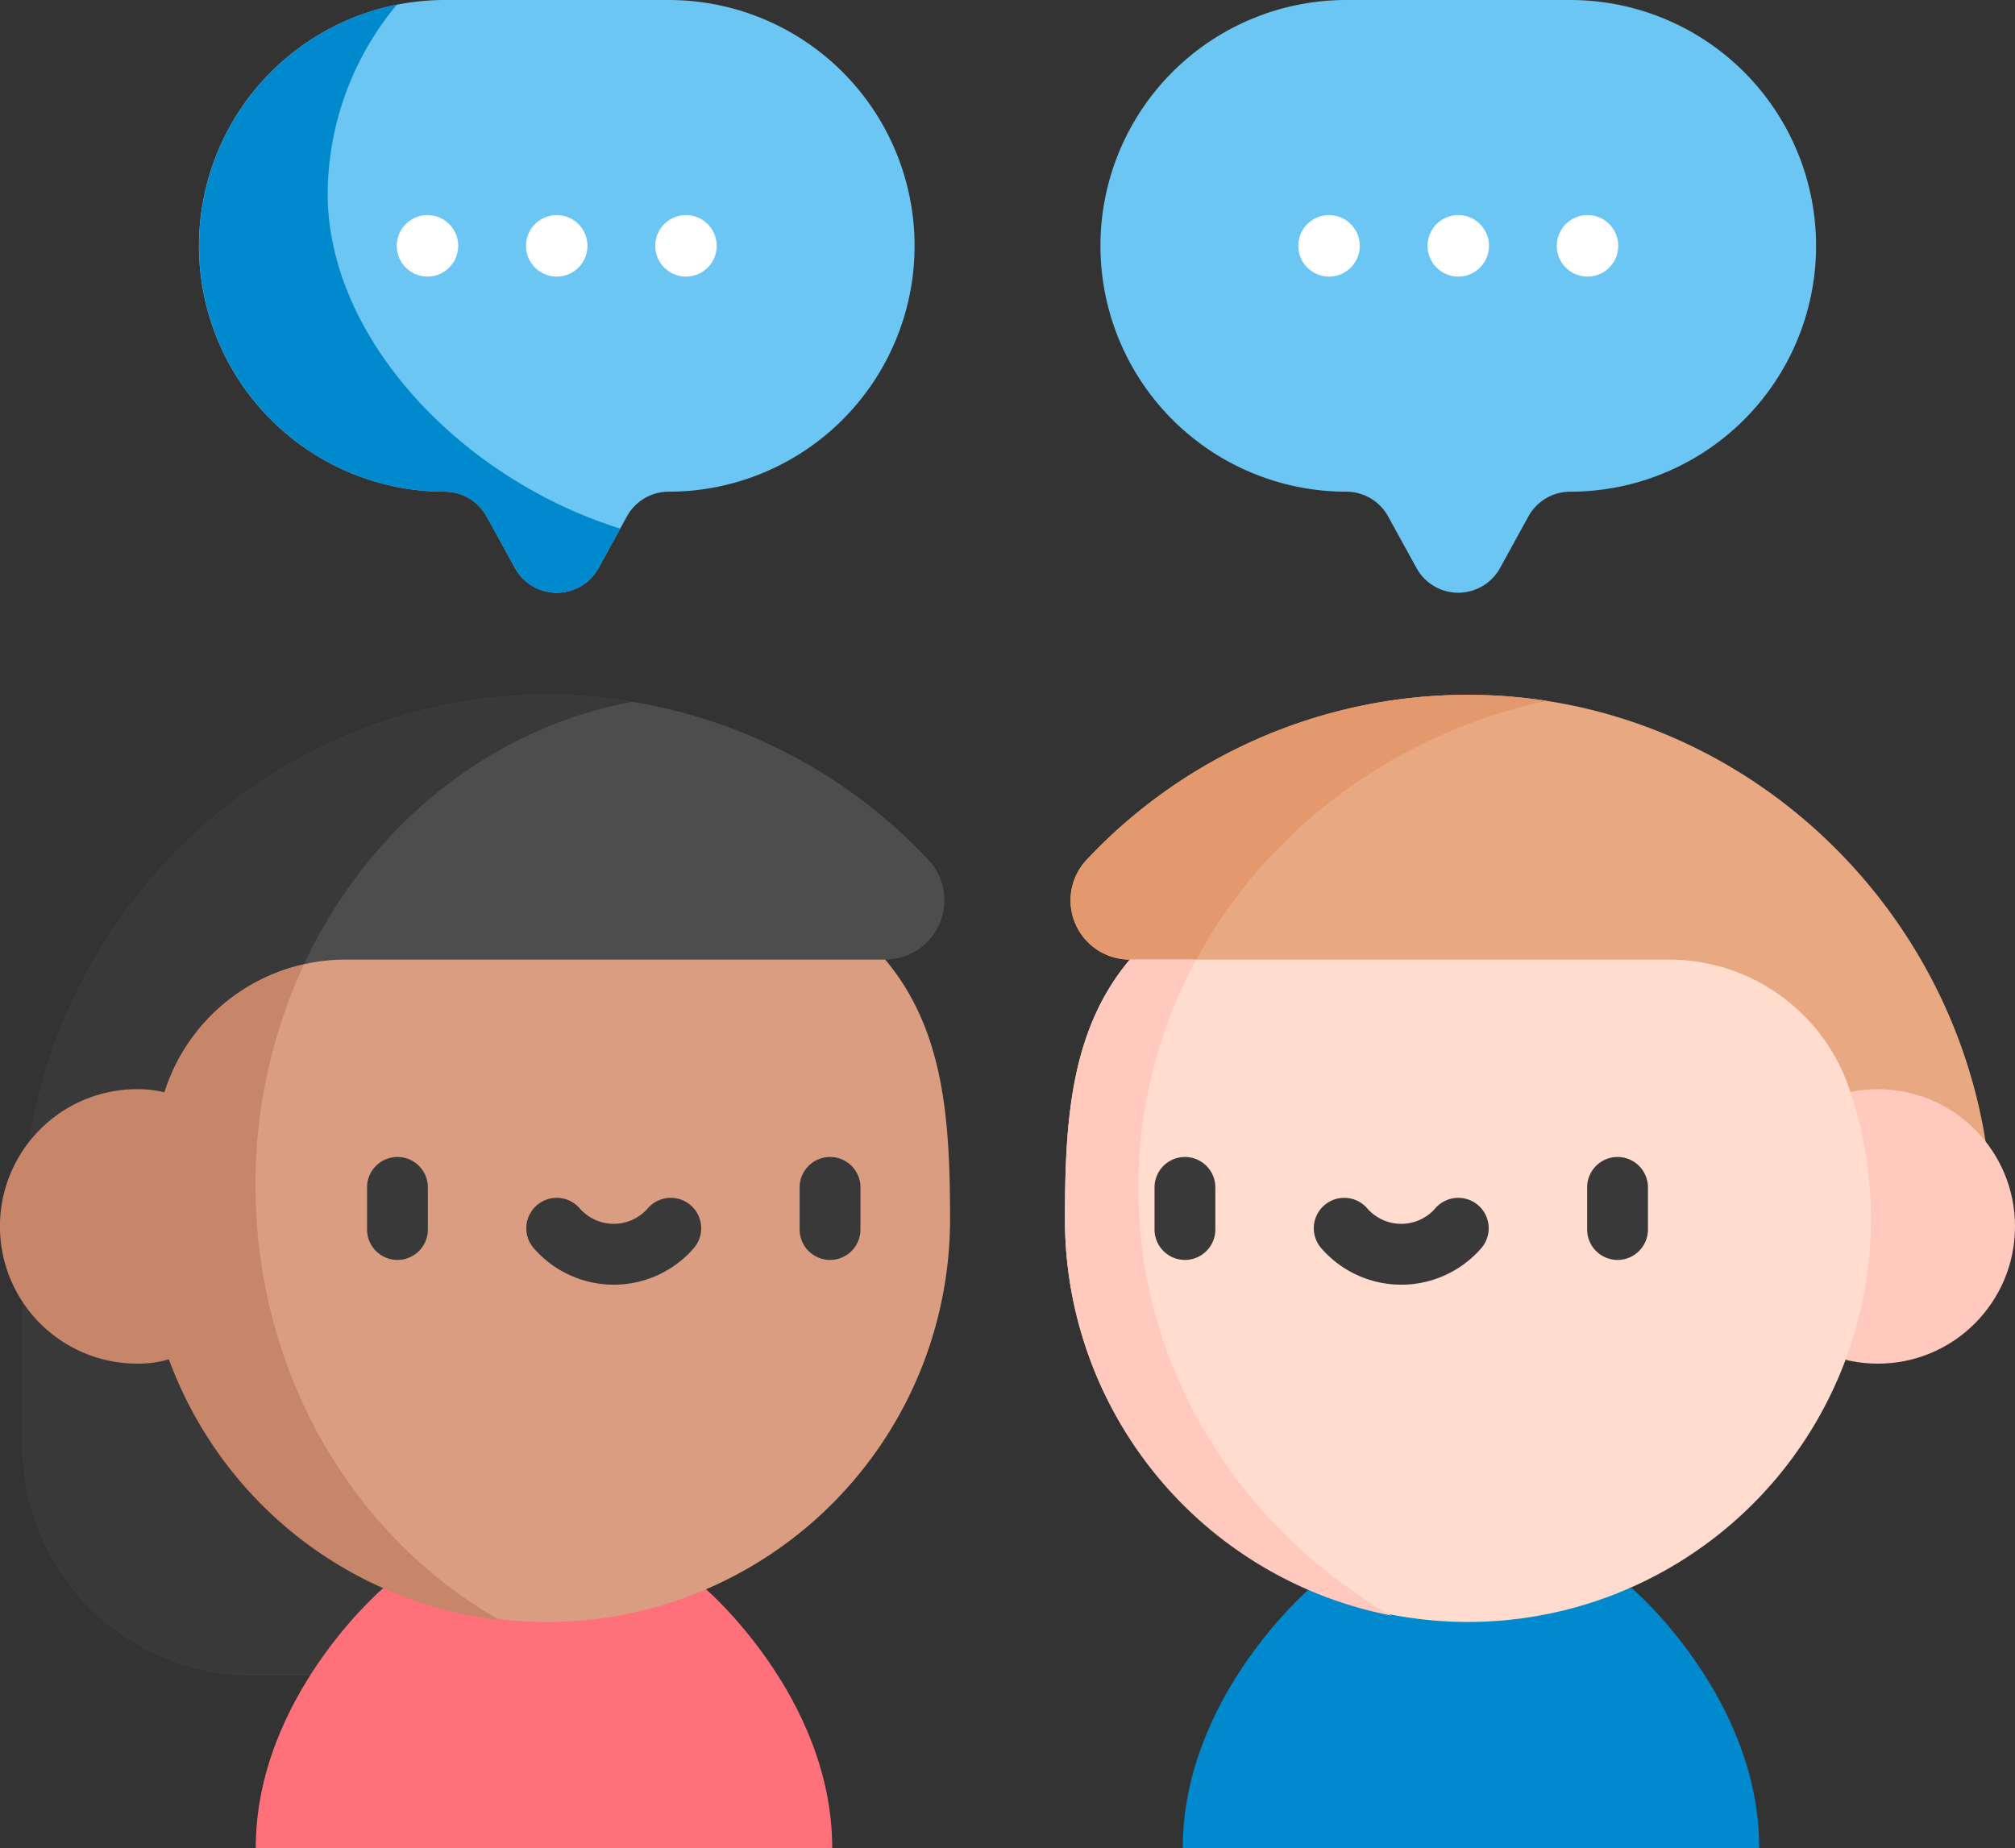 <?xml version="1.0" encoding="UTF-8"?> <svg xmlns="http://www.w3.org/2000/svg" width="250" height="229.31" viewBox="0 0 250 229.31"><rect x="0" y="0" width="250" height="229.31" fill="#333333" stroke="none"/><g transform="translate(0 -20.779)"><path d="M107.374,20.779H79.6a30.5,30.5,0,0,0,0,61.009,5.917,5.917,0,0,1,5.185,3.068l3.519,6.4a5.915,5.915,0,0,0,10.37,0l3.519-6.4a5.917,5.917,0,0,1,5.185-3.068,30.5,30.5,0,0,0,0-61.009Z" transform="translate(-24.412)" fill="#6bc6f3"></path><path d="M301.961,20.779h27.777a30.5,30.5,0,0,1,0,61.009,5.917,5.917,0,0,0-5.185,3.068l-3.519,6.4a5.915,5.915,0,0,1-10.37,0l-3.519-6.4a5.917,5.917,0,0,0-5.185-3.068,30.5,30.5,0,0,1,0-61.009Z" transform="translate(-134.923)" fill="#6bc6f3"></path><path d="M291.729,444.423c0-18.78,15.8-32.244,15.8-32.244h39.922s15.8,13.464,15.8,32.244Z" transform="translate(-144.984 -194.334)" fill="#0089cd"></path><path d="M271.384,224.862a7.35,7.35,0,0,1-5.376-12.366,64.84,64.84,0,0,1,46.686-20.483c36.123-.353,65.685,29.623,65.685,65.78Z" transform="translate(-131.208 -85.018)" fill="#e8a882"></path><path d="M118,212.5A64.84,64.84,0,0,0,71.31,192.013c-36.123-.352-65.684,29.623-65.684,65.78v27.361a28.491,28.491,0,0,0,28.478,28.5H50.327v-10.8l62.294-78A7.35,7.35,0,0,0,118,212.5Z" transform="translate(-2.796 -85.018)" fill="#4d4d4d"></path><path d="M34.492,252.835c0-30.1,20.224-55.081,46.783-59.959a65.119,65.119,0,0,0-9.965-.863c-36.124-.352-65.685,29.623-65.685,65.78v27.361a28.491,28.491,0,0,0,28.478,28.5H50.327v-10.8l3.392-4.247a62.861,62.861,0,0,1-19.227-45.781Z" transform="translate(-2.796 -85.018)" fill="#393939"></path><path d="M134.6,444.423c0-18.78-15.8-32.244-15.8-32.244H78.878s-15.8,13.464-15.8,32.244Z" transform="translate(-31.348 -194.334)" fill="#ff717a"></path><path d="M135.53,289.507a50,50,0,1,1-97.208-16.535A23.6,23.6,0,0,1,60.628,257.26h66.854C134.82,265.97,135.53,277.222,135.53,289.507Z" transform="translate(-17.656 -117.415)" fill="#da9d81"></path><g transform="translate(45.54 164.397)"><path d="M94.307,318.739a3.774,3.774,0,0,1-3.773-3.776V309.8a3.773,3.773,0,1,1,7.545,0v5.162A3.774,3.774,0,0,1,94.307,318.739Z" transform="translate(-90.534 -306.025)" fill="#393939"></path><g transform="translate(53.672)"><path d="M201.007,318.739a3.774,3.774,0,0,1-3.773-3.776V309.8a3.773,3.773,0,1,1,7.545,0v5.162A3.774,3.774,0,0,1,201.007,318.739Z" transform="translate(-197.234 -306.025)" fill="#393939"></path></g><g transform="translate(19.76 5.008)"><path d="M140.665,326.751a13.151,13.151,0,0,1-9.92-4.521,3.774,3.774,0,1,1,5.689-4.962,5.6,5.6,0,0,0,8.462,0,3.774,3.774,0,1,1,5.689,4.962A13.153,13.153,0,0,1,140.665,326.751Z" transform="translate(-129.817 -315.972)" fill="#393939"></path></g></g><ellipse cx="17.012" cy="17.028" rx="17.012" ry="17.028" transform="translate(215.976 155.925)" fill="#ffcabd"></ellipse><path d="M323.074,192.761a63.831,63.831,0,0,0-10.38-.747A64.839,64.839,0,0,0,266.008,212.5a7.35,7.35,0,0,0,5.376,12.366l7.113,2.189c8.388-17.15,24.768-30.031,44.577-34.292Z" transform="translate(-131.208 -85.018)" fill="#e3986d"></path><path d="M262.668,289.507a50,50,0,1,0,97.208-16.535A23.6,23.6,0,0,0,337.57,257.26H270.717C263.377,265.97,262.668,277.222,262.668,289.507Z" transform="translate(-130.541 -117.415)" fill="#ffdcce"></path><g transform="translate(143.242 164.397)"><g transform="translate(53.673)"><path d="M395.24,318.739a3.774,3.774,0,0,1-3.773-3.776V309.8a3.773,3.773,0,1,1,7.545,0v5.162A3.774,3.774,0,0,1,395.24,318.739Z" transform="translate(-391.467 -306.025)" fill="#393939"></path></g><path d="M288.539,318.739a3.774,3.774,0,0,1-3.773-3.776V309.8a3.773,3.773,0,1,1,7.545,0v5.162A3.774,3.774,0,0,1,288.539,318.739Z" transform="translate(-284.766 -306.025)" fill="#393939"></path><g transform="translate(19.761 5.008)"><path d="M334.9,326.751a13.151,13.151,0,0,1-9.919-4.521,3.774,3.774,0,1,1,5.689-4.962,5.6,5.6,0,0,0,8.462,0,3.774,3.774,0,1,1,5.689,4.962A13.154,13.154,0,0,1,334.9,326.751Z" transform="translate(-324.051 -315.972)" fill="#393939"></path></g></g><g transform="translate(49.224 47.465)"><ellipse cx="3.814" cy="3.818" rx="3.814" ry="3.818" transform="translate(16.035)" fill="#fff"></ellipse><ellipse cx="3.814" cy="3.818" rx="3.814" ry="3.818" fill="#fff"></ellipse><ellipse cx="3.814" cy="3.818" rx="3.814" ry="3.818" transform="translate(32.069)" fill="#fff"></ellipse><ellipse cx="3.814" cy="3.818" rx="3.814" ry="3.818" transform="translate(127.888)" fill="#fff"></ellipse><ellipse cx="3.814" cy="3.818" rx="3.814" ry="3.818" transform="translate(143.923)" fill="#fff"></ellipse><ellipse cx="3.814" cy="3.818" rx="3.814" ry="3.818" transform="translate(111.853)" fill="#fff"></ellipse></g><path d="M31.7,285.814a64.586,64.586,0,0,1,6.015-27.382,23.518,23.518,0,0,0-17.046,15.122c-.089.253-.165.511-.25.766a13.852,13.852,0,0,0-3.4-.4,17.028,17.028,0,0,0,0,34.056,13.425,13.425,0,0,0,3.937-.541A49.877,49.877,0,0,0,62.035,339.8C44.009,329.666,31.7,309.3,31.7,285.814Z" transform="translate(0 -117.997)" fill="#c7856a"></path><path d="M271.768,285.6a59.383,59.383,0,0,1,7.185-28.341h-8.236c-7.34,8.71-8.049,19.962-8.049,32.247a50.052,50.052,0,0,0,40.5,49.147C284.35,327.8,271.768,308.1,271.768,285.6Z" transform="translate(-130.541 -117.415)" fill="#ffcabd"></path><path d="M65.067,45.4a36.913,36.913,0,0,1,8.575-23.457A30.508,30.508,0,0,0,79.6,82.366a5.917,5.917,0,0,1,5.185,3.068l3.519,6.4a5.915,5.915,0,0,0,10.37,0l2.688-4.889C81.641,80.78,65.067,63.316,65.067,45.4Z" transform="translate(-24.412 -0.578)" fill="#0089cd"></path></g></svg> 